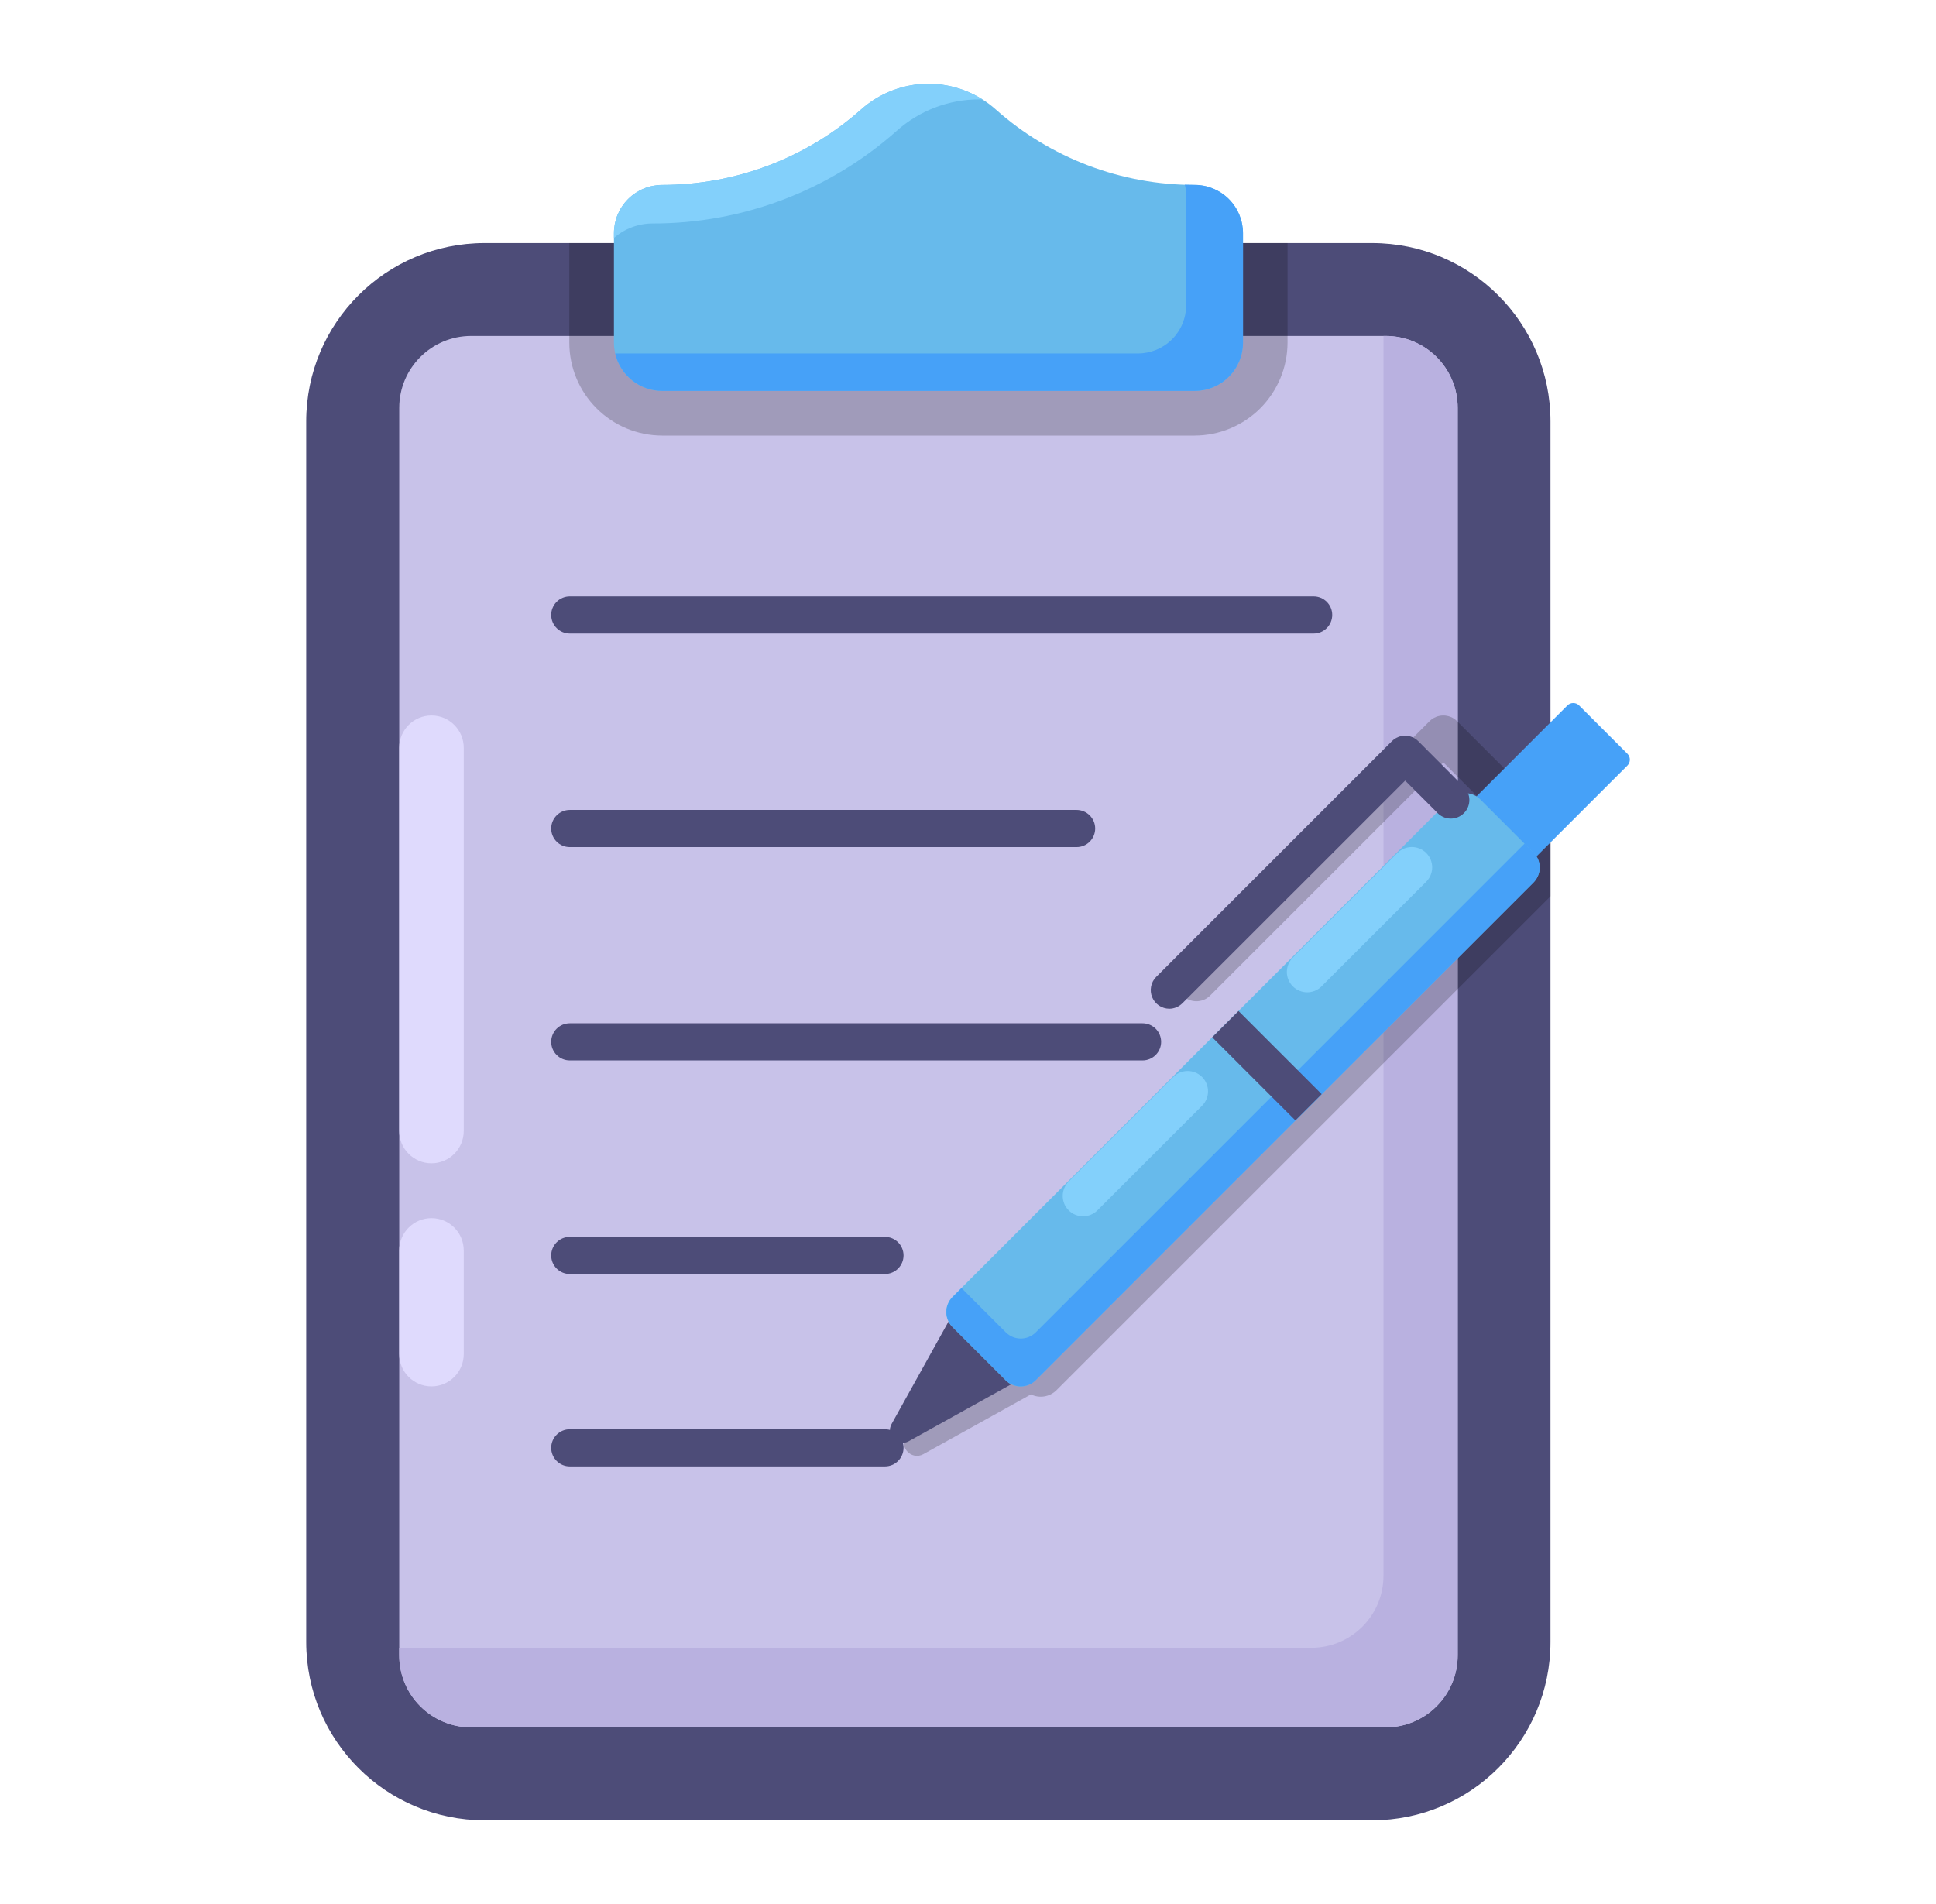 <svg width="61" height="60" viewBox="0 0 61 60" fill="none" xmlns="http://www.w3.org/2000/svg">
<path d="M43.234 7.66H15.268C12.164 7.66 9.648 10.176 9.648 13.28V51.742C9.648 54.846 12.164 57.361 15.268 57.361H43.234C46.337 57.361 48.853 54.846 48.853 51.742V13.28C48.853 10.176 46.337 7.66 43.234 7.66Z" fill="#4D4C78"/>
<path d="M45.93 52.164V12.854C45.93 11.601 44.914 10.586 43.661 10.586L14.848 10.586C13.595 10.586 12.579 11.601 12.579 12.854V52.164C12.579 53.417 13.595 54.433 14.848 54.433H43.661C44.914 54.433 45.93 53.417 45.93 52.164Z" fill="#C8C2E9"/>
<path d="M41.322 51.925C41.924 51.925 42.501 51.685 42.926 51.26C43.352 50.835 43.591 50.258 43.591 49.656V10.586H43.661C44.263 10.586 44.84 10.825 45.265 11.25C45.69 11.676 45.929 12.253 45.929 12.854V52.164C45.929 52.766 45.69 53.343 45.265 53.768C44.84 54.194 44.263 54.433 43.661 54.433H14.846C14.245 54.433 13.668 54.194 13.242 53.768C12.817 53.343 12.578 52.766 12.578 52.164V51.925H41.322Z" fill="#B9B1E0"/>
<path d="M41.391 19.964H17.953C17.797 19.964 17.648 19.902 17.539 19.792C17.429 19.683 17.367 19.534 17.367 19.378C17.367 19.223 17.429 19.074 17.539 18.964C17.648 18.855 17.797 18.793 17.953 18.793H41.391C41.546 18.793 41.695 18.855 41.804 18.964C41.914 19.074 41.976 19.223 41.976 19.378C41.976 19.534 41.914 19.683 41.804 19.792C41.695 19.902 41.546 19.964 41.391 19.964Z" fill="#4D4C78"/>
<path d="M33.921 26.694H17.953C17.797 26.694 17.648 26.633 17.539 26.523C17.429 26.413 17.367 26.264 17.367 26.109C17.367 25.954 17.429 25.805 17.539 25.695C17.648 25.585 17.797 25.523 17.953 25.523H33.921C34.077 25.523 34.225 25.585 34.335 25.695C34.445 25.805 34.507 25.954 34.507 26.109C34.507 26.264 34.445 26.413 34.335 26.523C34.225 26.633 34.077 26.694 33.921 26.694Z" fill="#4D4C78"/>
<path d="M35.999 33.417H17.953C17.797 33.417 17.648 33.355 17.539 33.245C17.429 33.136 17.367 32.987 17.367 32.831C17.367 32.676 17.429 32.527 17.539 32.417C17.648 32.308 17.797 32.246 17.953 32.246H35.999C36.155 32.246 36.303 32.308 36.413 32.417C36.523 32.527 36.585 32.676 36.585 32.831C36.585 32.987 36.523 33.136 36.413 33.245C36.303 33.355 36.155 33.417 35.999 33.417Z" fill="#4D4C78"/>
<path d="M27.883 40.147H17.953C17.797 40.147 17.648 40.086 17.539 39.976C17.429 39.866 17.367 39.717 17.367 39.562C17.367 39.407 17.429 39.258 17.539 39.148C17.648 39.038 17.797 38.977 17.953 38.977H27.883C28.038 38.977 28.187 39.038 28.297 39.148C28.407 39.258 28.469 39.407 28.469 39.562C28.469 39.717 28.407 39.866 28.297 39.976C28.187 40.086 28.038 40.147 27.883 40.147Z" fill="#4D4C78"/>
<path opacity="0.2" d="M48.856 23.517L47.828 24.544C47.741 24.491 47.643 24.458 47.542 24.445C47.512 24.358 47.463 24.279 47.398 24.214L45.911 22.727C45.854 22.67 45.786 22.625 45.712 22.594C45.637 22.563 45.557 22.547 45.477 22.547C45.396 22.547 45.316 22.563 45.242 22.594C45.167 22.625 45.099 22.67 45.042 22.727L37.263 30.506C37.206 30.563 37.161 30.631 37.13 30.705C37.099 30.779 37.083 30.859 37.083 30.94C37.083 31.02 37.099 31.1 37.13 31.174C37.161 31.248 37.206 31.316 37.263 31.373C37.319 31.43 37.387 31.475 37.461 31.506C37.536 31.536 37.615 31.552 37.696 31.552C37.776 31.552 37.856 31.536 37.93 31.506C38.005 31.475 38.072 31.43 38.129 31.373L45.478 24.026L46.532 25.08L39.982 31.627L39.405 32.207L30.841 40.771L30.543 41.066C30.439 41.17 30.371 41.304 30.348 41.448C30.325 41.593 30.348 41.741 30.414 41.871L28.532 45.255C28.327 45.623 28.731 46.027 29.097 45.822L32.483 43.941C32.614 44.006 32.762 44.028 32.907 44.004C33.051 43.98 33.184 43.912 33.288 43.809L41.858 35.239L42.727 34.37L48.856 28.241V23.517Z" fill="black"/>
<path d="M30.208 41.066L32.441 43.3L28.634 45.416C28.282 45.612 27.896 45.225 28.092 44.874L30.208 41.066Z" fill="#4D4C78"/>
<path d="M51.278 23.754L49.755 22.231C49.653 22.129 49.488 22.129 49.386 22.231L46.457 25.16C46.355 25.262 46.355 25.427 46.457 25.529L47.98 27.052C48.082 27.154 48.247 27.154 48.348 27.052L51.278 24.123C51.379 24.021 51.379 23.856 51.278 23.754Z" fill="#46A1F8"/>
<path d="M31.684 43.493L30.008 41.816C29.883 41.691 29.813 41.522 29.813 41.344C29.813 41.167 29.883 40.998 30.008 40.873L45.689 25.191C45.816 25.065 45.987 24.994 46.165 24.994C46.344 24.994 46.515 25.065 46.641 25.191L48.311 26.862C48.438 26.988 48.509 27.159 48.509 27.338C48.509 27.516 48.438 27.687 48.311 27.814L32.628 43.497C32.503 43.622 32.333 43.692 32.156 43.692C31.979 43.692 31.809 43.622 31.684 43.497L31.684 43.493Z" fill="#67BAEB"/>
<path d="M48.038 26.582L32.635 41.986C32.51 42.111 32.34 42.181 32.163 42.181C31.987 42.181 31.817 42.111 31.692 41.986L30.296 40.59L30.015 40.874C29.89 40.999 29.82 41.168 29.82 41.345C29.82 41.522 29.89 41.691 30.015 41.816L31.692 43.493C31.817 43.618 31.987 43.688 32.163 43.688C32.34 43.688 32.51 43.618 32.635 43.493L48.317 27.811C48.379 27.749 48.429 27.675 48.463 27.593C48.497 27.512 48.515 27.424 48.515 27.336C48.515 27.247 48.497 27.16 48.463 27.078C48.429 26.997 48.379 26.922 48.317 26.86L48.038 26.582Z" fill="#46A1F8"/>
<path d="M41.643 34.479L39.024 31.859L38.195 32.688L40.815 35.307L41.643 34.479Z" fill="#4D4C78"/>
<path d="M36.843 31.788C36.727 31.787 36.614 31.752 36.518 31.688C36.422 31.623 36.347 31.532 36.303 31.425C36.258 31.318 36.247 31.201 36.269 31.087C36.291 30.973 36.346 30.869 36.427 30.787L43.858 23.355C43.912 23.301 43.977 23.258 44.048 23.228C44.119 23.199 44.195 23.184 44.272 23.184C44.349 23.184 44.425 23.199 44.496 23.228C44.567 23.258 44.632 23.301 44.686 23.355L46.106 24.778C46.164 24.831 46.212 24.896 46.245 24.968C46.278 25.04 46.295 25.118 46.297 25.197C46.299 25.277 46.285 25.355 46.255 25.429C46.226 25.503 46.181 25.57 46.125 25.625C46.069 25.681 46.002 25.725 45.928 25.755C45.855 25.784 45.776 25.798 45.697 25.796C45.617 25.794 45.539 25.776 45.467 25.742C45.395 25.709 45.331 25.662 45.278 25.603L44.274 24.599L37.255 31.615C37.201 31.669 37.137 31.713 37.066 31.742C36.995 31.772 36.919 31.787 36.843 31.788Z" fill="#4D4C78"/>
<path d="M27.883 46.21H17.953C17.797 46.21 17.648 46.148 17.539 46.038C17.429 45.929 17.367 45.78 17.367 45.624C17.367 45.469 17.429 45.32 17.539 45.211C17.648 45.101 17.797 45.039 17.953 45.039H27.883C28.038 45.039 28.187 45.101 28.297 45.211C28.407 45.32 28.469 45.469 28.469 45.624C28.469 45.78 28.407 45.929 28.297 46.038C28.187 46.148 28.038 46.21 27.883 46.21Z" fill="#4D4C78"/>
<path opacity="0.2" d="M17.938 7.66V10.798C17.938 11.574 18.247 12.318 18.796 12.866C19.344 13.415 20.088 13.724 20.864 13.725H37.641C38.417 13.723 39.16 13.414 39.709 12.866C40.257 12.317 40.566 11.573 40.568 10.798V7.66H17.938Z" fill="black"/>
<path d="M20.866 5.828C23.176 5.829 25.407 4.982 27.135 3.448C27.718 2.928 28.473 2.641 29.254 2.641C30.035 2.641 30.79 2.928 31.373 3.448C33.1 4.983 35.331 5.83 37.642 5.828C38.046 5.828 38.433 5.988 38.718 6.273C39.004 6.559 39.164 6.946 39.164 7.349V10.797C39.164 11.201 39.004 11.588 38.718 11.873C38.433 12.159 38.046 12.319 37.642 12.319H20.866C20.462 12.319 20.075 12.159 19.79 11.873C19.504 11.588 19.344 11.201 19.344 10.797V7.349C19.344 6.946 19.504 6.559 19.79 6.273C20.075 5.988 20.462 5.828 20.866 5.828Z" fill="#67BAEB"/>
<path d="M30.855 3.132C29.895 3.131 28.969 3.485 28.253 4.124C26.135 6.007 23.398 7.046 20.564 7.042C20.116 7.042 19.682 7.204 19.344 7.499V7.35C19.344 6.946 19.504 6.559 19.79 6.273C20.075 5.988 20.462 5.828 20.866 5.828C23.176 5.829 25.407 4.983 27.135 3.448C27.652 2.988 28.305 2.708 28.995 2.651C29.685 2.595 30.375 2.765 30.96 3.135L30.855 3.132Z" fill="#83D0FB"/>
<path d="M35.852 11.138C36.256 11.138 36.643 10.978 36.928 10.693C37.214 10.407 37.374 10.02 37.374 9.616V6.169C37.374 6.051 37.36 5.934 37.333 5.82L37.643 5.826C38.047 5.826 38.434 5.987 38.719 6.272C39.005 6.557 39.165 6.944 39.165 7.348V10.796C39.165 11.2 39.005 11.587 38.719 11.872C38.434 12.158 38.047 12.318 37.643 12.318H20.867C20.522 12.318 20.188 12.202 19.919 11.987C19.649 11.773 19.46 11.474 19.383 11.138H35.852Z" fill="#46A1F8"/>
<path d="M44.938 27.785C45.188 27.535 45.188 27.129 44.938 26.879C44.687 26.629 44.282 26.629 44.031 26.879L40.734 30.176C40.484 30.426 40.484 30.832 40.734 31.082C40.985 31.333 41.391 31.333 41.641 31.082L44.938 27.785Z" fill="#83D0FB"/>
<path d="M37.875 34.844C38.125 34.594 38.125 34.188 37.875 33.938C37.625 33.687 37.219 33.687 36.969 33.938L33.672 37.234C33.422 37.485 33.422 37.891 33.672 38.141C33.922 38.391 34.328 38.391 34.578 38.141L37.875 34.844Z" fill="#83D0FB"/>
<path d="M14.612 23.565C14.612 23.003 14.157 22.547 13.595 22.547C13.034 22.547 12.578 23.003 12.578 23.565V35.639C12.578 36.202 13.034 36.658 13.595 36.658C14.157 36.658 14.612 36.202 14.612 35.639V23.565Z" fill="#DFDAFD"/>
<path d="M14.612 39.405C14.612 38.843 14.157 38.387 13.595 38.387C13.034 38.387 12.578 38.843 12.578 39.405V42.669C12.578 43.232 13.034 43.688 13.595 43.688C14.157 43.688 14.612 43.232 14.612 42.669V39.405Z" fill="#DFDAFD"/>
</svg>
